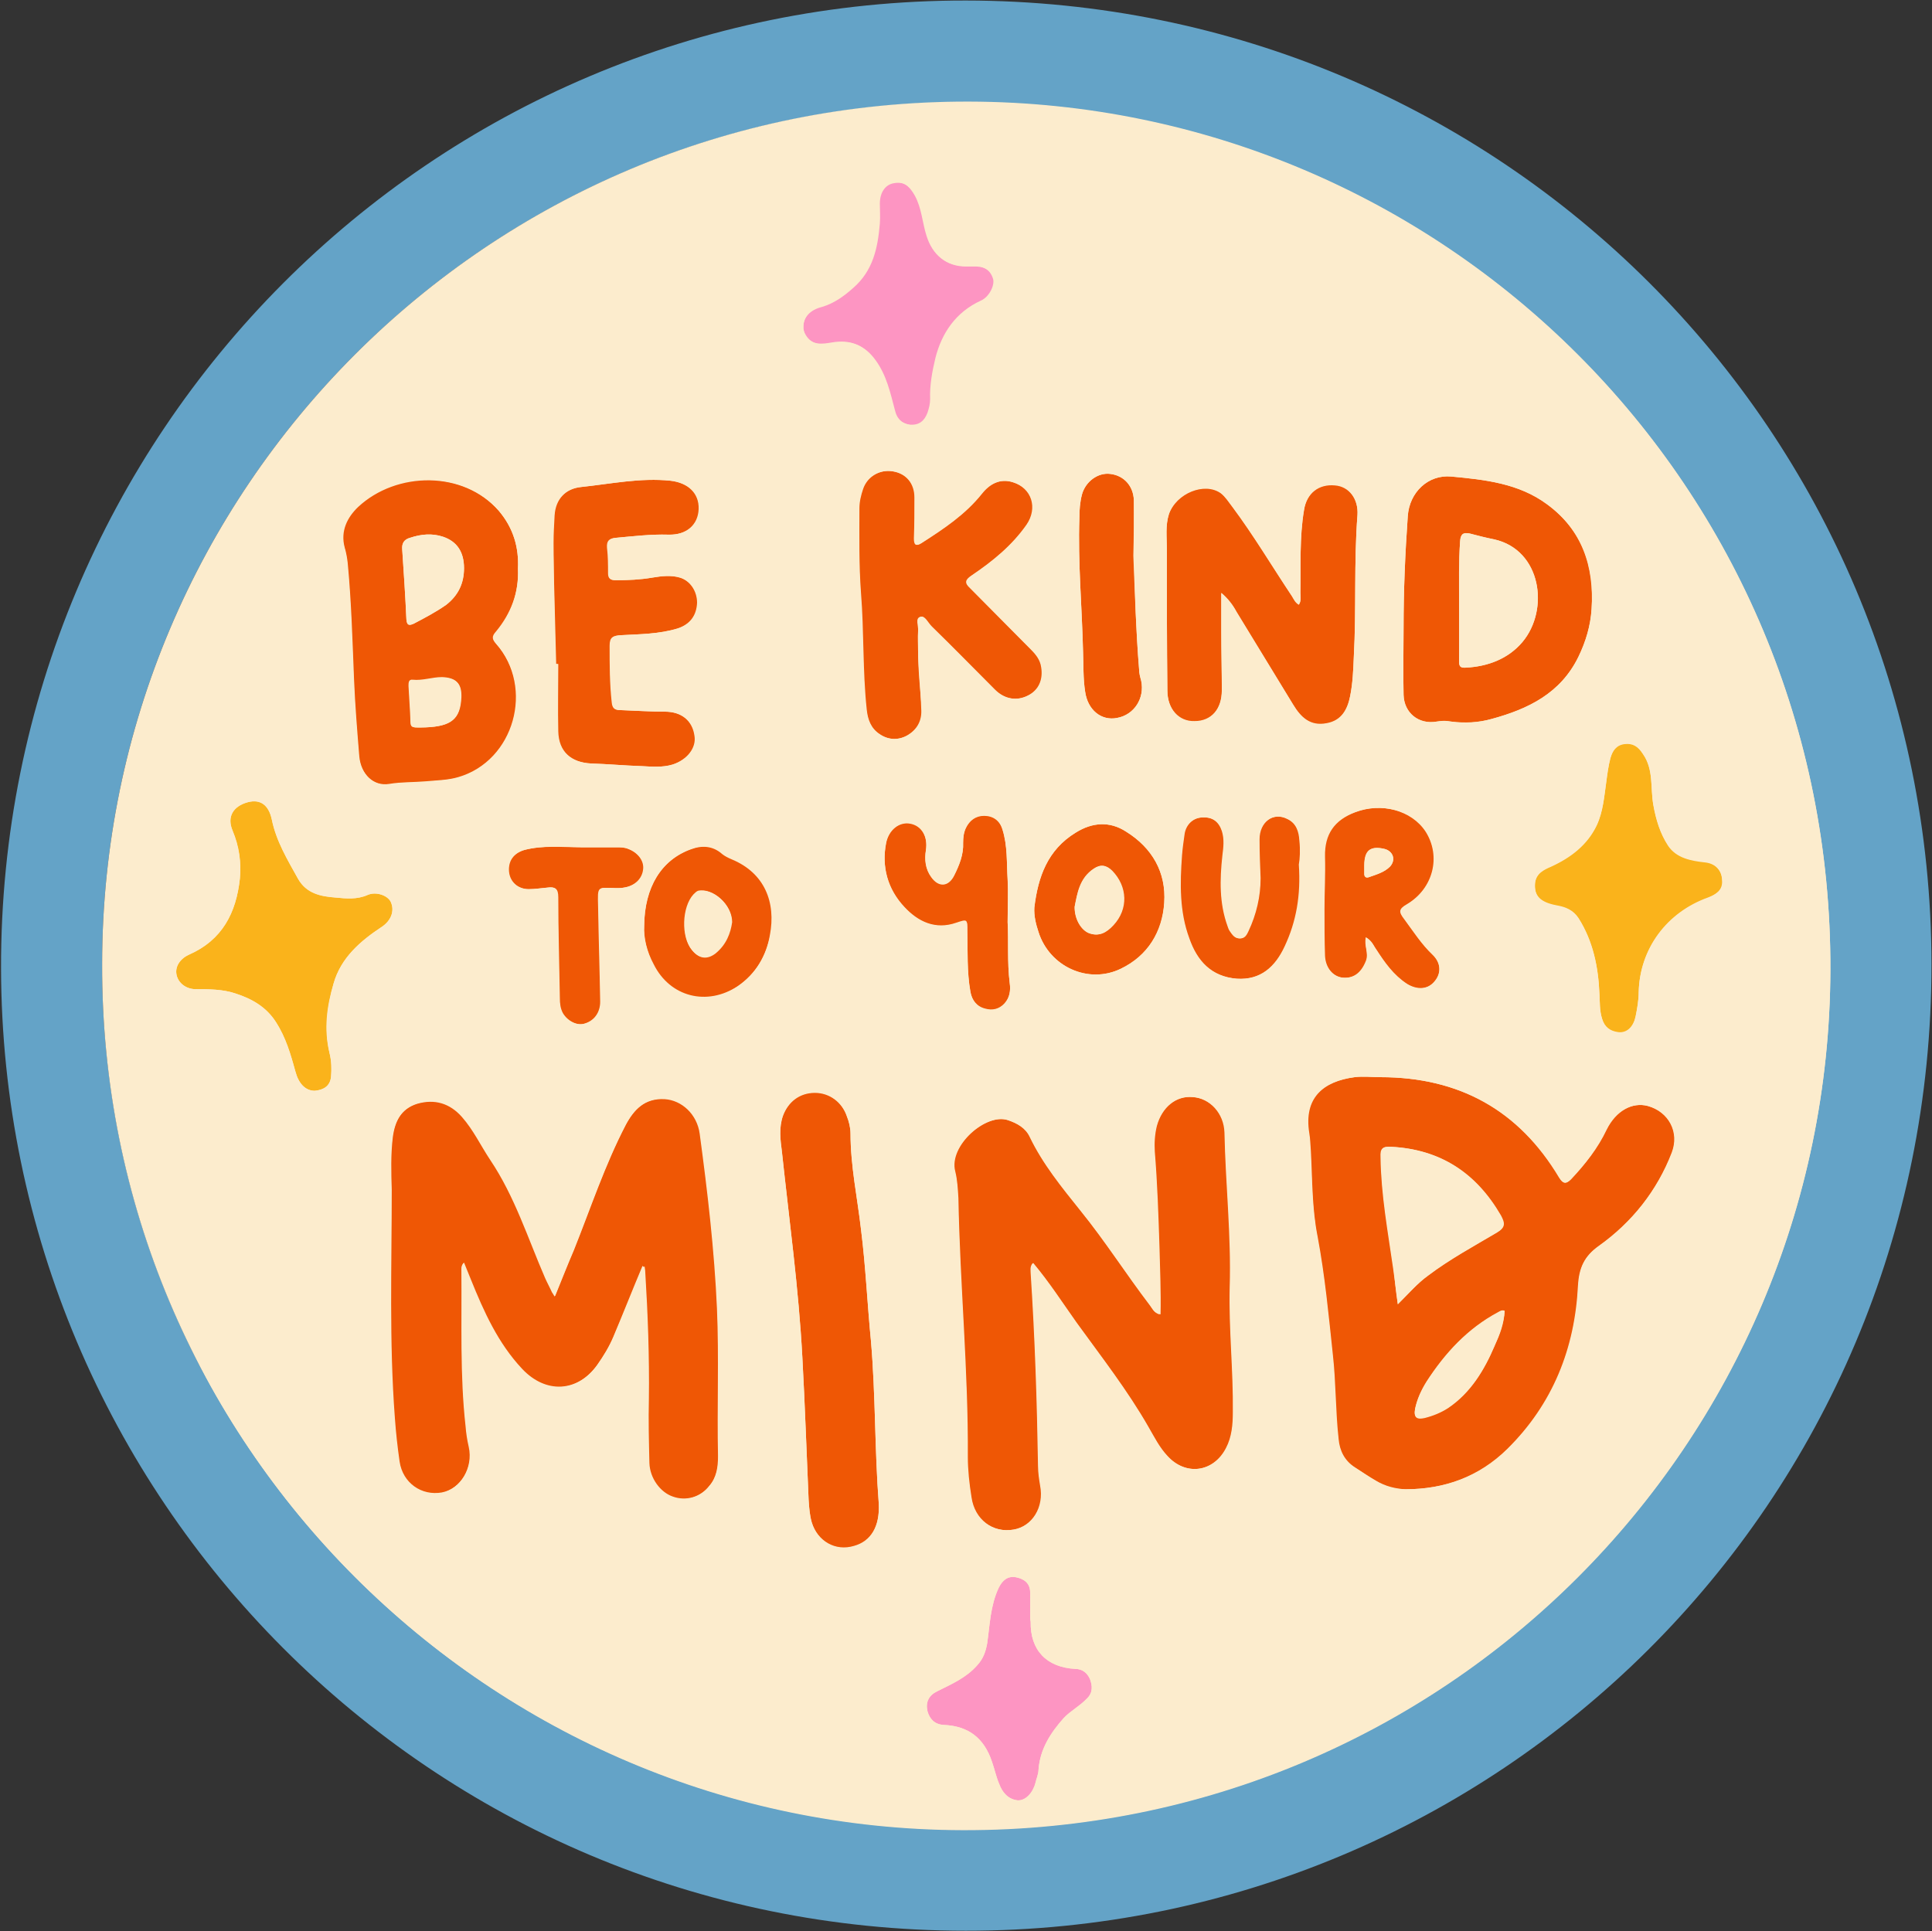 <?xml version="1.0" encoding="UTF-8"?><svg xmlns="http://www.w3.org/2000/svg" xmlns:xlink="http://www.w3.org/1999/xlink" height="368.8" preserveAspectRatio="xMidYMid meet" version="1.0" viewBox="-390.2 398.3 368.9 368.8" width="368.9" zoomAndPan="magnify"><rect x="-390.2" y="398.3" width="368.9" height="368.8" fill="#333333" stroke="none"/><g id="change1_1"><path d="M-35,584.9c0,92.3-74.9,167.2-167.2,167.2s-167.2-74.9-167.2-167.2s74.8-167.2,167.2-167.2 S-35,492.6-35,584.9z" fill="#FCECCD"/></g><g id="change2_1"><path d="M-390,583.2c-0.2-102.1,82.2-184.9,184.2-184.8c102.3,0.1,184.3,82.3,184.4,184 c0.1,103-82.9,184.7-184.4,184.6C-308.1,767-389.8,684.2-390,583.2z M-370.7,582.3c-0.2,91.8,74,165.3,164.4,165.5 C-114.1,748-41,673.9-40.7,583.6c0.3-92.5-74.1-165.6-164.5-165.8C-297.2,417.5-370.6,491.8-370.7,582.3z" fill="#64A3C7"/></g><g id="change3_1"><path d="M-330.1,606.6c-1.8,0-3.1-1.4-3.7-3.7c-0.9-3.3-1.8-6.5-3.7-9.4c-1.9-2.9-4.7-4.5-7.8-5.5 c-2.4-0.8-5-0.8-7.5-0.8c-1.9,0-3.4-1.2-3.7-2.8c-0.3-1.6,0.7-3.1,2.4-3.8c6.3-2.8,9-8,9.7-14.5c0.3-3.1-0.2-6.2-1.4-9.2 c-1.1-2.6,0.1-4.7,2.9-5.4c2.4-0.6,4,0.5,4.6,3.3c0.8,4.1,3,7.7,5,11.3c1.6,2.9,4.4,3.4,7.2,3.6c2,0.2,4.1,0.4,6.1-0.5 c1.6-0.7,3.8,0.1,4.4,1.3c0.8,1.7,0.1,3.6-1.7,4.8c-4.1,2.7-7.8,5.9-9.2,10.8c-1.2,4.3-1.8,8.7-0.8,13.2c0.4,1.6,0.4,3.1,0.3,4.7 C-327.2,605.7-328.4,606.4-330.1,606.6z M-64.6,562.9c-2.7-0.3-5.5-0.8-7.1-3.2c-1.5-2.3-2.3-4.9-2.8-7.7c-0.6-3.3,0.1-6.8-2-9.8 c-0.9-1.4-1.9-2.1-3.5-1.9c-1.6,0.2-2.3,1.3-2.7,2.7c-0.4,1.5-0.6,3.1-0.8,4.6c-0.4,2.8-0.6,5.6-1.8,8.2c-1.8,3.8-5,6.2-8.7,7.9 c-1.4,0.6-2.9,1.3-3.1,3.2c-0.2,2.5,1,3.7,4.2,4.3c1.7,0.3,3.1,0.9,4.1,2.4c2.8,4.4,3.8,9.4,4,14.5c0.1,1.6,0,3.1,0.5,4.7 c0.5,1.7,1.6,2.4,3.1,2.6c1.7,0.2,2.9-1.1,3.3-3c0.3-1.5,0.6-3.1,0.6-4.7c0.2-8.3,5.4-15.2,13.2-18c1.6-0.6,3-1.4,2.8-3.3 C-61.5,564.4-62.7,563.1-64.6,562.9z" fill="#FAB31B"/></g><g id="change4_1"><path d="M-236.8,460.7c0-1.8,1.2-3.2,3.4-3.9c2.3-0.7,4.1-2,5.9-3.6c3.8-3.3,4.8-7.7,5.1-12.3 c0.1-1.3,0-2.5,0-3.8c0-2.1,1-3.6,2.6-3.9c2-0.4,3.2,0.5,4.3,2.5c1.3,2.4,1.4,5.1,2.2,7.6c1.1,3.6,3.7,5.8,7.4,5.8 c0.4,0,0.9,0,1.3,0c1.9-0.1,3.4,0.5,4,2.4c0.4,1.2-0.7,3.5-2.3,4.2c-4.8,2.2-7.5,6.2-8.7,11c-0.6,2.5-1.1,5.2-1,7.8 c0,0.9-0.2,1.7-0.5,2.6c-0.6,1.6-1.6,2.4-3.3,2.3c-1.6-0.2-2.7-1.1-3.1-2.8c-0.8-3.3-1.5-6.7-3.7-9.6c-2.1-2.9-4.7-3.9-8.2-3.3 c-1.8,0.3-3.7,0.6-5-1.3C-236.6,461.9-236.8,461.3-236.8,460.7z M-193.5,706.6c0-1.4,0-2.8,0-4.2c0-1.8-1.2-2.6-2.7-2.9 c-1.6-0.3-2.6,0.6-3.3,2c-1.6,3.4-1.7,7.1-2.2,10.6c-0.3,1.7-0.8,3-1.9,4.2c-2.1,2.4-4.9,3.6-7.7,5c-1.6,0.8-2.2,2.1-1.8,3.8 c0.4,1.4,1.3,2.5,3.1,2.6c4.7,0.2,7.7,2.5,9.2,7c0.5,1.4,0.8,2.9,1.4,4.3c0.6,1.6,1.7,2.9,3.5,3.1c1.5,0.1,2.9-1.4,3.4-3.3 c0.2-0.9,0.6-1.7,0.6-2.6c0.3-3.9,2.3-7,4.8-9.8c1.3-1.4,3.1-2.3,4.5-3.8c1.1-1.1,1-2.4,0.5-3.7c-0.5-1.1-1.4-1.9-2.8-1.9 c-5.5-0.3-8.6-3.6-8.5-9C-193.5,707.5-193.5,707.1-193.5,706.6L-193.5,706.6z" fill="#FD95C2"/></g><g id="change5_1"><path d="M-126.6,604c15,0,26.4,6.3,34.1,19.2c0.7,1.1,1.2,1.3,2.2,0.3c2.7-2.8,5.1-5.9,6.8-9.5 c1.7-3.5,4.9-5.3,7.9-4.5c4,1.1,6.1,5,4.6,8.9c-2.8,7.3-7.6,13.3-13.9,17.8c-2.8,2-3.8,4.2-4,7.6c-0.6,12-4.8,22.6-13.5,31.2 c-5.4,5.3-12,7.7-19.5,7.7c-2,0-3.9-0.5-5.6-1.6c-1.4-0.8-2.8-1.8-4.1-2.6c-2-1.2-2.9-3.1-3.1-5.4c-0.6-5.3-0.5-10.7-1.1-16.1 c-0.8-7.5-1.5-15.1-2.9-22.5c-1-5.4-1-10.9-1.3-16.4c-0.1-1.1-0.1-2.3-0.3-3.4c-1.1-6.8,2.7-9.9,8.7-10.7 C-129.9,603.8-128.2,604-126.6,604z M-123.3,647.3c2.1-2,3.7-3.9,5.8-5.4c4.1-3.1,8.7-5.6,13.1-8.2c1.7-1,1.6-1.8,0.8-3.3 c-4.7-8.1-11.5-12.6-20.9-13.1c-1.6-0.1-2.1,0.3-2,2c0.1,7.2,1.4,14.2,2.4,21.2C-123.9,642.6-123.7,644.8-123.3,647.3z M-102.9,648.6c-0.6-0.2-0.9,0.1-1.3,0.3c-5.8,3.1-10.1,7.8-13.6,13.2c-1,1.6-1.8,3.3-2.2,5.2c-0.3,1.7,0.4,2,1.8,1.7 c1.6-0.4,3.1-1,4.5-1.9c4.3-2.9,6.9-7.2,8.9-11.9C-103.8,653.2-103,651-102.9,648.6z M-267.2,640.3c0,0.3,0.1,0.6,0.1,0.9 c0.5,8.1,0.8,16.2,0.7,24.3c-0.1,4.1,0,8.2,0.1,12.3c0.1,2.9,2.1,5.6,4.5,6.4c2.5,0.9,5.3,0.1,7-2.1c1.4-1.6,1.7-3.6,1.7-5.7 c-0.2-9.4,0.2-18.8-0.2-28.2c-0.5-11.2-1.8-22.3-3.3-33.4c-0.5-3.7-3.4-6.4-6.7-6.6c-3.8-0.2-5.9,2-7.5,5c-4,7.7-6.7,15.9-9.9,23.9 c-1.2,2.8-2.3,5.6-3.6,8.8c-0.3-0.5-0.4-0.7-0.5-0.8c-0.4-0.9-0.9-1.8-1.3-2.7c-3.3-7.6-5.8-15.6-10.5-22.6 c-1.8-2.7-3.2-5.7-5.4-8.2c-2.3-2.6-5.2-3.5-8.6-2.5c-3.1,1-4.3,3.4-4.7,6.5c-0.4,3.3-0.3,6.7-0.2,10c0,14.5-0.5,29.1,0.6,43.6 c0.2,2.8,0.5,5.5,0.9,8.3c0.6,4.1,4.2,6.6,8.1,5.9c3.6-0.7,6.1-4.8,5.2-8.8c-0.3-1.3-0.5-2.6-0.6-3.9c-1.1-9.8-0.7-19.7-0.8-29.6 c0-0.5-0.1-1,0.4-1.6c0.5,1.2,0.9,2.2,1.3,3.2c2.5,6.2,5.2,12.2,9.8,17.1c4.5,4.8,10.6,4.5,14.4-0.8c1.2-1.7,2.3-3.5,3.1-5.4 c1.9-4.5,3.7-9.1,5.6-13.6C-267.4,640.3-267.3,640.3-267.2,640.3z M-170.6,647.5c-4.5-5.9-8.5-12.2-13.2-18 c-3.6-4.5-7.2-8.9-9.7-14.1c-0.8-1.7-2.4-2.6-4.2-3.2c-4.2-1.4-11.4,4.9-10.1,9.8c0.4,1.6,0.5,3.4,0.6,5.1 c0.3,16.5,1.9,32.9,1.8,49.4c0,2.6,0.3,5.2,0.7,7.7c0.6,4.3,4.1,6.9,8.1,6.2c3.6-0.6,5.9-4.3,5.1-8.4c-0.2-1.2-0.4-2.5-0.4-3.8 c-0.2-12.3-0.6-24.5-1.4-36.7c0-0.6-0.2-1.3,0.4-2c3.1,3.7,5.6,7.6,8.3,11.4c4.7,6.5,9.7,12.9,13.7,19.9c1.1,1.9,2.1,3.9,3.6,5.5 c3.5,3.9,8.9,3.2,11.3-1.5c1.1-2.1,1.3-4.5,1.3-6.8c0.1-8-0.8-15.9-0.6-23.9c0.3-9.9-0.8-19.7-1-29.5c-0.1-3.7-2.8-6.6-6.1-6.8 c-3.2-0.3-5.9,1.9-6.9,5.5c-0.4,1.6-0.5,3.3-0.4,4.9c0.5,6.1,0.7,12.2,0.9,18.4c0.1,4.2,0.3,8.4,0.2,12.7 C-169.9,649-170.2,648.1-170.6,647.5z M-291.3,506.9c0.2,4.5-1.3,8.5-4.2,12c-0.8,0.9-0.8,1.4,0,2.3c7.4,8.4,3.5,22.4-7.2,25.5 c-2,0.6-4.1,0.6-6.2,0.8c-2.3,0.2-4.6,0.1-7,0.5c-3,0.5-5.5-1.9-5.8-5.4c-0.4-4.9-0.8-9.8-1-14.7c-0.3-7.4-0.5-14.8-1.2-22.1 c-0.1-1.1-0.3-2.1-0.6-3.1c-0.9-3.1,0.4-5.7,2.6-7.7c7.3-6.8,20.1-7,26.9,0.8C-292.2,499.1-291.1,502.8-291.3,506.9z M-301.6,506.8 c0-3.1-1.3-5.1-4-6c-2.1-0.7-4.2-0.5-6.3,0.2c-1.1,0.3-1.6,1-1.5,2.2c0.3,4.5,0.6,8.9,0.8,13.4c0.1,1.3,0.7,1.1,1.4,0.8 c2.1-1.1,4.2-2.2,6.2-3.6C-302.7,512-301.6,509.7-301.6,506.8z M-308.9,537.2c4.9-0.2,6.6-1.6,6.8-5.7c0.1-2.6-0.9-3.7-3.6-3.8 c-1.9,0-3.7,0.7-5.6,0.5c-0.8-0.1-0.8,0.6-0.8,1.2c0.1,1.7,0.2,3.4,0.3,5.1C-311.6,537.3-312.4,537.3-308.9,537.2z M-143.5,512.2 c-3.8-5.7-7.3-11.6-11.4-17.1c-0.7-0.9-1.3-1.9-2.2-2.6c-3.1-2.2-8.5,0-9.9,4c-0.7,2.2-0.4,4.4-0.4,6.6c0,9,0,18.1,0.1,27.1 c0,3.6,2.2,6,5.2,5.9c3.2,0,5.2-2.3,5.2-5.9c0-3.7-0.1-7.4-0.1-11.2c0-2.5,0-5,0-7.4c1.3,1.1,2.2,2.3,2.9,3.6 c3.6,5.9,7.2,11.8,10.8,17.7c1.5,2.5,3.3,4.2,6.4,3.6c2.9-0.5,4-2.7,4.5-5.2s0.6-5,0.7-7.5c0.5-9,0-18.1,0.7-27.1 c0.2-3.1-1.6-5.5-4.3-5.7c-3.1-0.3-5.4,1.5-5.9,4.7c-0.9,5.3-0.6,10.6-0.7,15.9c0,0.7,0.2,1.5-0.3,2.2 C-142.9,513.4-143.2,512.7-143.5,512.2z M-223.9,654.3c-0.7-7.1-1-14.2-1.9-21.3c-0.7-6.1-2-12.1-2-18.3c0-1.1-0.3-2.3-0.7-3.3 c-0.9-2.7-3.3-4.5-6.1-4.5c-2.9,0-5.1,1.7-6.1,4.4c-0.8,2.3-0.5,4.6-0.2,6.9c1.4,13.1,3.2,26.1,3.9,39.2c0.5,9.1,0.8,18.2,1.2,27.3 c0.1,1.5,0.2,2.9,0.6,4.3c1.1,3.6,4.5,5.6,8.1,4.5c3.2-0.9,4.9-3.7,4.7-8.1C-223.2,675.2-223,664.7-223.9,654.3z M-122.2,518.1 c0-7.1,0.3-14.1,0.8-21.2c0.3-4.6,3.9-8,8.3-7.6c6.4,0.6,12.9,1.3,18.3,5.3c6.8,5,9.1,11.9,8.5,20c-0.2,3.2-1.1,6.2-2.5,9.1 c-3.4,7-9.6,10-16.6,11.9c-2.5,0.7-5.1,0.8-7.7,0.5c-0.9-0.1-1.9-0.1-2.8,0c-3.4,0.6-6.2-1.6-6.3-5.1 C-122.3,526.7-122.2,522.4-122.2,518.1z M-111.6,513c0,4.2,0,7.7,0,11.2c0,0.9-0.1,1.7,1.2,1.6c4.3-0.2,8.2-1.7,10.9-4.9 c5.2-6.2,3.6-17.6-5.4-19.6c-1.5-0.3-3.1-0.7-4.6-1.1c-1.3-0.3-1.8,0.1-1.9,1.4C-111.7,505.7-111.5,509.7-111.6,513z M-214.8,518.8 c0.1-1-0.6-2.4,0.4-2.7c0.8-0.3,1.4,1.1,2.1,1.8c4.1,4,8.1,8.1,12.1,12.1c1.9,1.9,4.3,2.2,6.4,1.1c2-1,2.9-3,2.5-5.4 c-0.2-1.4-1-2.4-2-3.4c-3.9-3.9-7.7-7.8-11.6-11.7c-1.1-1-0.9-1.6,0.3-2.4c4-2.7,7.7-5.7,10.5-9.7c2.2-3.2,1-7-2.6-8.1 c-2.5-0.8-4.5,0.3-6,2.2c-3.2,4-7.3,6.7-11.5,9.4c-1.1,0.7-1.4,0.3-1.4-0.9c0.1-2.6,0.1-5.2,0.1-7.8c0-2.7-1.6-4.6-4.2-5 c-2.5-0.4-4.9,1-5.7,3.4c-0.4,1.2-0.7,2.4-0.7,3.7c0,5.4-0.1,10.7,0.3,16.1c0.6,7.4,0.3,14.9,1.1,22.3c0.2,1.9,0.8,3.6,2.5,4.7 c1.6,1.1,3.5,1.2,5.2,0.3c2-1.1,3-2.9,2.8-5.2c-0.3-3.7-0.7-7.4-0.7-11.2C-214.9,521.4-214.9,520.1-214.8,518.8z M-283.7,525.1 c0,4.3-0.1,8.6,0,12.9c0.1,3.9,2.5,5.9,6.3,6.1c3.2,0.1,6.4,0.4,9.6,0.5c2,0.1,4,0.3,6-0.3c2.8-0.9,4.6-3.2,4.2-5.5 c-0.4-2.9-2.5-4.6-5.7-4.6c-2.8,0-5.7-0.2-8.5-0.3c-1.1,0-1.5-0.4-1.6-1.5c-0.4-3.6-0.4-7.2-0.4-10.8c0-1.6,0.6-1.9,2.1-2 c3.6-0.2,7.3-0.2,10.9-1.3c2.4-0.8,3.6-2.5,3.7-4.9c0-2.2-1.3-4.2-3.3-4.8c-1.7-0.5-3.5-0.3-5.3,0c-2.3,0.4-4.6,0.5-7,0.5 c-0.9,0-1.4-0.3-1.4-1.3c0-1.6,0-3.3-0.2-4.9c-0.1-1.3,0.4-1.8,1.7-1.9c3.3-0.3,6.6-0.7,10-0.6c3.5,0.1,5.7-1.9,5.8-4.9 s-2-5-5.4-5.4c-5.8-0.6-11.4,0.6-17.1,1.2c-3,0.3-4.9,2.3-5.1,5.4c-0.1,1.8-0.2,3.5-0.2,5.3c0.2,7.7,0.4,15.4,0.6,23.1 C-284,525.1-283.8,525.1-283.7,525.1z M-129.4,577.3c-0.4,1.6,0.6,3,0,4.5c-0.9,2.3-2.4,3.4-4.5,3.2c-1.8-0.2-3.3-1.9-3.4-4.2 c-0.1-3-0.1-5.9-0.1-8.9c0-3.3,0.1-6.7,0.1-10c-0.1-4.3,1.7-7,5.8-8.5c5-1.9,10.8-0.4,13.5,3.7c3,4.7,1.5,10.9-3.6,13.9 c-1.6,0.9-1.5,1.5-0.5,2.8c1.7,2.3,3.3,4.8,5.4,6.8c1.7,1.6,1.7,3.6,0.4,5.1c-1.3,1.6-3.3,1.8-5.3,0.5c-2.6-1.6-4.2-4.1-5.9-6.6 C-127.9,578.8-128.3,577.9-129.4,577.3z M-129.7,563.5c0,0.6,0,1.1,0,1.7c0,0.6,0.4,0.8,0.9,0.6c1.4-0.5,2.9-0.9,4-2 c1.2-1.3,0.6-3-1.1-3.4C-128.6,559.8-129.7,560.7-129.7,563.5z M-197.8,566.3c-0.2-3.2,0-6.5-1-9.6c-0.5-1.7-1.8-2.6-3.5-2.6 c-1.6,0-2.8,0.9-3.5,2.4c-0.4,0.9-0.5,1.8-0.5,2.8c0.1,2.2-0.7,4.2-1.7,6.2c-1.1,2.2-3,2.3-4.4,0.3c-1.1-1.5-1.3-3.3-1-5.1 c0.4-2.6-0.8-4.7-3-5.1c-2.1-0.4-4.1,1.2-4.6,3.7c-0.9,4.6,0.3,8.9,3.5,12.3c2.6,2.8,5.9,4.4,9.9,3c2.1-0.7,2.1-0.7,2.1,1.5 c0.1,3.9-0.1,7.8,0.6,11.7c0.3,1.6,1.2,2.8,2.8,3.2c1.4,0.4,2.7,0.1,3.7-1s1.2-2.5,1-3.9c-0.5-4.1-0.2-8.2-0.4-11.7 C-197.8,571.3-197.6,568.8-197.8,566.3z M-173.7,504.4c0-3.5,0.1-7.1,0-10.6c-0.1-2.7-1.9-4.7-4.5-5c-2.3-0.3-4.7,1.4-5.4,3.9 c-0.4,1.5-0.5,3-0.5,4.5c-0.3,8.5,0.5,17,0.7,25.6c0.1,2.5,0,5.1,0.4,7.6c0.5,3.5,3.1,5.6,6.1,5c3.3-0.6,5.3-3.8,4.6-7.1 c-0.2-0.7-0.4-1.5-0.4-2.2C-173.3,518.7-173.5,511.6-173.7,504.4C-173.8,504.4-173.8,504.4-173.7,504.4z M-142.1,558.8 c-0.1-1.7-0.6-3.3-2.3-4.1c-2.7-1.4-5.4,0.5-5.4,3.9c0,2.5,0.1,4.9,0.2,7.4c0,3.5-0.8,6.9-2.3,10.1c-0.3,0.6-0.6,1.4-1.6,1.4 s-1.4-0.7-1.9-1.4c-0.2-0.3-0.3-0.6-0.4-0.9c-1.6-4.4-1.5-8.9-1-13.5c0.2-1.6,0.4-3.1-0.1-4.7c-0.6-1.8-1.8-2.7-3.7-2.6 c-1.8,0-3.2,1.3-3.5,3.1c-0.2,1.4-0.4,2.8-0.5,4.1c-0.4,5.4-0.5,10.8,1.4,15.9c1.5,4.3,4.2,7.3,9.1,7.7c4.6,0.3,7.4-2.3,9.2-6.2 c2.2-4.7,3.1-9.7,2.7-15.6C-142,562.3-141.9,560.6-142.1,558.8z M-192.7,571.6c0.7-5.8,2.5-11,7.9-14.3c3.2-2,6.5-2.2,9.6-0.2 c5,3.1,7.7,7.8,7.3,13.6c-0.4,5.5-3.1,10.1-8.3,12.6c-6.2,3-13.6-0.4-15.7-7C-192.4,574.8-192.8,573.2-192.7,571.6z M-185,571.5 c0,2.3,1.2,4.4,2.8,5c1.9,0.7,3.3-0.1,4.6-1.5c2.9-3.1,2.7-7.4-0.2-10.4c-1.1-1.1-2.2-1.3-3.5-0.4C-184.1,566.1-184.5,569-185,571.5 z M-267.2,575.1c0-7.4,3.3-12.6,9-14.7c2.2-0.8,4.2-0.7,6,0.9c0.5,0.5,1.1,0.7,1.8,1c6.3,2.7,8.6,8.3,7.3,14.5 c-0.8,4-2.7,7.4-6.2,9.8c-5.9,3.9-13,2.1-16.1-4.2C-266.7,580-267.3,577.4-267.2,575.1z M-250.4,574.4c0-3.3-3.7-6.6-6.4-5.9 c-0.3,0.1-0.6,0.4-0.9,0.7c-2.2,2.4-2.4,8.1-0.3,10.6c1.3,1.6,2.8,1.8,4.4,0.6C-251.5,578.7-250.7,576.5-250.4,574.4z M-290,560.6 c-2.1,0.6-3.2,2.1-3,4.2c0.2,1.9,1.7,3.3,3.8,3.3c1.2,0,2.4-0.2,3.6-0.3c1.4-0.2,2,0.2,2,1.8c0,6.4,0.2,12.9,0.3,19.3 c0,1,0.1,2,0.6,2.9c0.9,1.5,2.7,2.4,4.1,2c1.9-0.5,3.1-2.1,3.1-4.2c-0.1-6.1-0.3-12.1-0.4-18.2c-0.1-4-0.2-3.6,3.4-3.5 c0.5,0,1,0,1.5-0.1c2-0.3,3.5-1.6,3.7-3.5c0.2-1.6-1-3.2-2.9-3.9c-0.7-0.3-1.5-0.3-2.2-0.3c-2.3,0-4.6,0-6.8,0 C-282.9,560-286.5,559.7-290,560.6z" fill="#EF5705"/></g><g id="change1_2"><path d="M-370.7,582.3c0.1-90.5,73.5-164.8,165.5-164.6c90.4,0.2,164.8,73.3,164.5,165.8 c-0.3,90.3-73.4,164.4-165.6,164.2C-296.7,747.5-371,674.1-370.7,582.3z M-126.6,604c-1.6,0-3.3-0.2-4.9,0c-6,0.8-9.8,3.9-8.7,10.7 c0.2,1.1,0.2,2.3,0.3,3.4c0.3,5.5,0.2,11,1.3,16.4c1.4,7.5,2.1,15,2.9,22.5c0.6,5.3,0.5,10.7,1.1,16.1c0.2,2.2,1.1,4.1,3.1,5.4 c1.4,0.9,2.7,1.8,4.1,2.6c1.7,1,3.6,1.5,5.6,1.6c7.5,0,14.2-2.4,19.5-7.7c8.7-8.5,12.9-19.2,13.5-31.2c0.2-3.4,1.1-5.6,4-7.6 c6.3-4.5,11-10.5,13.9-17.8c1.5-3.9-0.6-7.8-4.6-8.9c-3-0.8-6.1,0.9-7.9,4.5c-1.7,3.6-4.1,6.6-6.8,9.5c-1,1-1.5,0.8-2.2-0.3 C-100.1,610.3-111.6,604-126.6,604z M-267.5,640.2c0.1,0,0.3,0,0.4,0c0,0.3,0.1,0.6,0.1,0.9c0.5,8.1,0.8,16.2,0.7,24.3 c-0.1,4.1,0,8.2,0.1,12.3c0.1,2.9,2.1,5.6,4.5,6.4c2.5,0.9,5.3,0.1,7-2.1c1.4-1.6,1.7-3.6,1.7-5.7c-0.2-9.4,0.2-18.8-0.2-28.2 c-0.5-11.2-1.8-22.3-3.3-33.4c-0.5-3.7-3.4-6.4-6.7-6.6c-3.8-0.2-5.9,2-7.5,5c-4,7.7-6.7,15.9-9.9,23.9c-1.2,2.8-2.3,5.6-3.6,8.8 c-0.3-0.5-0.4-0.7-0.5-0.8c-0.4-0.9-0.9-1.8-1.3-2.7c-3.3-7.6-5.8-15.6-10.5-22.6c-1.8-2.7-3.2-5.7-5.4-8.2 c-2.3-2.6-5.2-3.5-8.6-2.5c-3.1,1-4.3,3.4-4.7,6.5c-0.4,3.3-0.3,6.7-0.2,10c0,14.5-0.5,29.1,0.6,43.6c0.2,2.8,0.5,5.5,0.9,8.3 c0.6,4.1,4.2,6.6,8.1,5.9c3.6-0.7,6.1-4.8,5.2-8.8c-0.3-1.3-0.5-2.6-0.6-3.9c-1.1-9.8-0.7-19.7-0.8-29.6c0-0.5-0.1-1,0.4-1.6 c0.5,1.2,0.9,2.2,1.3,3.2c2.5,6.2,5.2,12.2,9.8,17.1c4.5,4.8,10.6,4.5,14.4-0.8c1.2-1.7,2.3-3.5,3.1-5.4 C-271.2,649.3-269.4,644.8-267.5,640.2z M-168.8,649.3c-1.1-0.3-1.4-1.2-1.9-1.8c-4.5-5.9-8.5-12.2-13.2-18 c-3.6-4.5-7.2-8.9-9.7-14.1c-0.8-1.7-2.4-2.6-4.2-3.2c-4.2-1.4-11.4,4.9-10.1,9.8c0.4,1.6,0.5,3.4,0.6,5.1 c0.3,16.5,1.9,32.9,1.8,49.4c0,2.6,0.3,5.2,0.7,7.7c0.6,4.3,4.1,6.9,8.1,6.2c3.6-0.6,5.9-4.3,5.1-8.4c-0.2-1.2-0.4-2.5-0.4-3.8 c-0.2-12.3-0.6-24.5-1.4-36.7c0-0.6-0.2-1.3,0.4-2c3.1,3.7,5.6,7.6,8.3,11.4c4.7,6.5,9.7,12.9,13.7,19.9c1.1,1.9,2.1,3.9,3.6,5.5 c3.5,3.9,8.9,3.2,11.3-1.5c1.1-2.1,1.3-4.5,1.3-6.8c0.1-8-0.8-15.9-0.6-23.9c0.3-9.9-0.8-19.7-1-29.5c-0.1-3.7-2.8-6.6-6.1-6.8 c-3.2-0.3-5.9,1.9-6.9,5.5c-0.4,1.6-0.5,3.3-0.4,4.9c0.5,6.1,0.7,12.2,0.9,18.4C-168.8,640.8-168.7,645-168.8,649.3z M-291.3,506.9 c0.2-4.1-0.9-7.8-3.6-11c-6.8-7.8-19.6-7.6-26.9-0.8c-2.1,2-3.4,4.6-2.6,7.7c0.3,1,0.5,2.1,0.6,3.1c0.7,7.4,0.9,14.7,1.2,22.1 c0.2,4.9,0.6,9.8,1,14.7c0.3,3.5,2.8,5.9,5.8,5.4c2.3-0.4,4.7-0.2,7-0.5c2.1-0.2,4.2-0.3,6.2-0.8c10.7-3.2,14.6-17.2,7.2-25.5 c-0.8-0.9-0.8-1.4,0-2.3C-292.6,515.5-291.1,511.5-291.3,506.9z M-142.2,513.7c-0.7-0.4-0.9-1-1.3-1.6c-3.8-5.7-7.3-11.6-11.4-17.1 c-0.7-0.9-1.3-1.9-2.2-2.6c-3.1-2.2-8.5,0-9.9,4c-0.7,2.2-0.4,4.4-0.4,6.6c0,9,0,18.1,0.1,27.1c0,3.6,2.2,6,5.2,5.9 c3.2,0,5.2-2.3,5.2-5.9c0-3.7-0.1-7.4-0.1-11.2c0-2.5,0-5,0-7.4c1.3,1.1,2.2,2.3,2.9,3.6c3.6,5.9,7.2,11.8,10.8,17.7 c1.5,2.5,3.3,4.2,6.4,3.6c2.9-0.5,4-2.7,4.5-5.2s0.6-5,0.7-7.5c0.5-9,0-18.1,0.7-27.1c0.2-3.1-1.6-5.5-4.3-5.7 c-3.1-0.3-5.4,1.5-5.9,4.7c-0.9,5.3-0.6,10.6-0.7,15.9C-141.9,512.2-141.7,513-142.2,513.7z M-222.4,685.6 c-0.8-10.4-0.6-20.8-1.5-31.2c-0.7-7.1-1-14.2-1.9-21.3c-0.7-6.1-2-12.1-2-18.3c0-1.1-0.3-2.3-0.7-3.3c-0.9-2.7-3.3-4.5-6.1-4.5 c-2.9,0-5.1,1.7-6.1,4.4c-0.8,2.3-0.5,4.6-0.2,6.9c1.4,13.1,3.2,26.1,3.9,39.2c0.5,9.1,0.8,18.2,1.2,27.3c0.1,1.5,0.2,2.9,0.6,4.3 c1.1,3.6,4.5,5.6,8.1,4.5C-223.9,692.7-222.2,689.9-222.4,685.6z M-122.2,518.1c0,4.3-0.1,8.6,0,12.9c0.1,3.4,2.9,5.7,6.3,5.1 c1-0.2,1.9-0.2,2.8,0c2.6,0.4,5.2,0.2,7.7-0.5c7-1.9,13.2-4.9,16.6-11.9c1.4-2.9,2.3-5.9,2.5-9.1c0.5-8.1-1.8-15.1-8.5-20 c-5.4-4-11.8-4.7-18.3-5.3c-4.4-0.4-8,3-8.3,7.6C-121.9,504-122.2,511.1-122.2,518.1z M-214.9,522.6c0-1.3-0.1-2.5,0-3.8 c0.1-1-0.6-2.4,0.4-2.7c0.8-0.3,1.4,1.1,2.1,1.8c4.1,4,8.1,8.1,12.1,12.1c1.9,1.9,4.3,2.2,6.4,1.1c2-1,2.9-3,2.5-5.4 c-0.2-1.4-1-2.4-2-3.4c-3.9-3.9-7.7-7.8-11.6-11.7c-1.1-1-0.9-1.6,0.3-2.4c4-2.7,7.7-5.7,10.5-9.7c2.2-3.2,1-7-2.6-8.1 c-2.5-0.8-4.5,0.3-6,2.2c-3.2,4-7.3,6.7-11.5,9.4c-1.1,0.7-1.4,0.3-1.4-0.9c0.1-2.6,0.1-5.2,0.1-7.8c0-2.7-1.6-4.6-4.2-5 c-2.5-0.4-4.9,1-5.7,3.4c-0.4,1.2-0.7,2.4-0.7,3.7c0,5.4-0.1,10.7,0.3,16.1c0.6,7.4,0.3,14.9,1.1,22.3c0.2,1.9,0.8,3.6,2.5,4.7 c1.6,1.1,3.5,1.2,5.2,0.3c2-1.1,3-2.9,2.8-5.2C-214.4,530.1-214.8,526.4-214.9,522.6z M-284.1,525.1c0.2,0,0.3,0,0.5,0 c0,4.3-0.1,8.6,0,12.9c0.1,3.9,2.5,5.9,6.3,6.1c3.2,0.1,6.4,0.4,9.6,0.5c2,0.1,4,0.3,6-0.3c2.8-0.9,4.6-3.2,4.2-5.5 c-0.4-2.9-2.5-4.6-5.7-4.6c-2.8,0-5.7-0.2-8.5-0.3c-1.1,0-1.5-0.4-1.6-1.5c-0.4-3.6-0.4-7.2-0.4-10.8c0-1.6,0.6-1.9,2.1-2 c3.6-0.2,7.3-0.2,10.9-1.3c2.4-0.8,3.6-2.5,3.7-4.9c0-2.2-1.3-4.2-3.3-4.8c-1.7-0.5-3.5-0.3-5.3,0c-2.3,0.4-4.6,0.5-7,0.5 c-0.9,0-1.4-0.3-1.4-1.3c0-1.6,0-3.3-0.2-4.9c-0.1-1.3,0.4-1.8,1.7-1.9c3.3-0.3,6.6-0.7,10-0.6c3.5,0.1,5.7-1.9,5.8-4.9 s-2-5-5.4-5.4c-5.8-0.6-11.4,0.6-17.1,1.2c-3,0.3-4.9,2.3-5.1,5.4c-0.1,1.8-0.2,3.5-0.2,5.3C-284.5,509.7-284.3,517.4-284.1,525.1z M-330.1,606.6c1.7-0.1,2.9-0.9,3.1-2.6c0.2-1.6,0.1-3.1-0.3-4.7c-1.1-4.5-0.5-8.9,0.8-13.2c1.4-4.9,5.1-8.1,9.2-10.8 c1.8-1.2,2.5-3.1,1.7-4.8c-0.6-1.2-2.7-2-4.4-1.3c-2,0.9-4.1,0.7-6.1,0.5c-2.8-0.2-5.6-0.8-7.2-3.6c-2-3.6-4.1-7.1-5-11.3 c-0.6-2.8-2.2-4-4.6-3.3c-2.8,0.8-4,2.8-2.9,5.4c1.3,3,1.7,6.1,1.4,9.2c-0.7,6.5-3.3,11.7-9.7,14.5c-1.7,0.8-2.7,2.3-2.4,3.8 c0.3,1.6,1.8,2.8,3.7,2.8c2.5,0,5.1,0,7.5,0.8c3.2,1,6,2.6,7.8,5.5s2.8,6.1,3.7,9.4C-333.2,605.2-331.9,606.6-330.1,606.6z M-61.4,566.4c0-1.9-1.3-3.2-3.2-3.4c-2.7-0.3-5.5-0.8-7.1-3.2c-1.5-2.3-2.3-4.9-2.8-7.7c-0.6-3.3,0.1-6.8-2-9.8 c-0.9-1.4-1.9-2.1-3.5-1.9c-1.6,0.2-2.3,1.3-2.7,2.7c-0.4,1.5-0.6,3.1-0.8,4.6c-0.4,2.8-0.6,5.6-1.8,8.2c-1.8,3.8-5,6.2-8.7,7.9 c-1.4,0.6-2.9,1.3-3.1,3.2c-0.2,2.5,1,3.7,4.2,4.3c1.7,0.3,3.1,0.9,4.1,2.4c2.8,4.4,3.8,9.4,4,14.5c0.1,1.6,0,3.1,0.5,4.7 c0.5,1.7,1.6,2.4,3.1,2.6c1.7,0.2,2.9-1.1,3.3-3c0.3-1.5,0.6-3.1,0.6-4.7c0.2-8.3,5.4-15.2,13.2-18 C-62.6,569.1-61.2,568.3-61.4,566.4z M-236.8,460.7c-0.1,0.6,0.2,1.2,0.6,1.8c1.3,1.9,3.2,1.6,5,1.3c3.5-0.6,6.1,0.4,8.2,3.3 c2.1,2.9,2.8,6.2,3.7,9.6c0.4,1.7,1.5,2.6,3.1,2.8c1.6,0.2,2.7-0.7,3.3-2.3c0.3-0.9,0.5-1.7,0.5-2.6c-0.1-2.7,0.4-5.3,1-7.8 c1.2-4.8,3.9-8.8,8.7-11c1.6-0.7,2.7-3,2.3-4.2c-0.6-1.9-2.1-2.5-4-2.4c-0.4,0-0.9,0-1.3,0c-3.8,0-6.4-2.2-7.4-5.8 c-0.7-2.5-0.9-5.2-2.2-7.6c-1.1-2-2.3-2.9-4.3-2.5c-1.6,0.3-2.6,1.8-2.6,3.9c0,1.3,0.1,2.5,0,3.8c-0.4,4.7-1.3,9-5.1,12.3 c-1.8,1.6-3.6,2.9-5.9,3.6C-235.6,457.5-236.8,458.9-236.8,460.7z M-193.5,706.6L-193.5,706.6c0-1.4,0.1-2.8,0-4.2 c0-1.8-1.2-2.6-2.7-2.9c-1.6-0.3-2.6,0.6-3.3,2c-1.6,3.4-1.7,7.1-2.2,10.6c-0.3,1.7-0.8,3-1.9,4.2c-2.1,2.4-4.9,3.6-7.7,5 c-1.6,0.8-2.2,2.1-1.8,3.8c0.4,1.4,1.3,2.5,3.1,2.6c4.7,0.2,7.7,2.5,9.2,7c0.5,1.4,0.8,2.9,1.4,4.3c0.6,1.6,1.7,2.9,3.5,3.1 c1.5,0.1,2.9-1.4,3.4-3.3c0.2-0.9,0.6-1.7,0.6-2.6c0.3-3.9,2.3-7,4.8-9.8c1.3-1.4,3.1-2.3,4.5-3.8c1.1-1.1,1-2.4,0.5-3.7 c-0.5-1.1-1.4-1.9-2.8-1.9c-5.5-0.3-8.6-3.6-8.5-9C-193.5,707.5-193.5,707.1-193.5,706.6z M-129.4,577.3c1,0.6,1.4,1.5,2,2.3 c1.6,2.5,3.3,4.9,5.9,6.6c2,1.2,4,1,5.3-0.5c1.2-1.5,1.2-3.5-0.4-5.1c-2.1-2-3.7-4.5-5.4-6.8c-1-1.3-1.1-1.8,0.5-2.8 c5.1-3,6.6-9.2,3.6-13.9c-2.6-4.1-8.5-5.6-13.5-3.7c-4,1.5-5.9,4.2-5.8,8.5c0.1,3.3-0.1,6.7-0.1,10c0,3,0,5.9,0.1,8.9 c0.1,2.3,1.5,4,3.4,4.2c2.2,0.2,3.6-0.9,4.5-3.2C-128.8,580.3-129.7,578.9-129.4,577.3z M-197.8,574.4c0-3.1,0.1-5.6,0-8.2 c-0.2-3.2,0-6.5-1-9.6c-0.5-1.7-1.8-2.6-3.5-2.6c-1.6,0-2.8,0.9-3.5,2.4c-0.4,0.9-0.5,1.8-0.5,2.8c0.1,2.2-0.7,4.2-1.7,6.2 c-1.1,2.2-3,2.3-4.4,0.3c-1.1-1.5-1.3-3.3-1-5.1c0.4-2.6-0.8-4.7-3-5.1c-2.1-0.4-4.1,1.2-4.6,3.7c-0.9,4.6,0.3,8.9,3.5,12.3 c2.6,2.8,5.9,4.4,9.9,3c2.1-0.7,2.1-0.7,2.1,1.5c0.1,3.9-0.1,7.8,0.6,11.7c0.3,1.6,1.2,2.8,2.8,3.2c1.4,0.4,2.7,0.1,3.7-1 s1.2-2.5,1-3.9C-197.9,582.1-197.6,578-197.8,574.4z M-173.8,504.4L-173.8,504.4c0.1-3.5,0.1-7.1,0.1-10.6c-0.1-2.7-1.9-4.7-4.5-5 c-2.3-0.3-4.7,1.4-5.4,3.9c-0.4,1.5-0.5,3-0.5,4.5c-0.3,8.5,0.5,17,0.7,25.6c0.1,2.5,0,5.1,0.4,7.6c0.5,3.5,3.1,5.6,6.1,5 c3.3-0.6,5.3-3.8,4.6-7.1c-0.2-0.7-0.4-1.5-0.4-2.2C-173.3,518.7-173.5,511.6-173.8,504.4z M-142,563.4c0-1.1,0.1-2.9,0-4.6 c-0.1-1.7-0.6-3.3-2.3-4.1c-2.7-1.4-5.4,0.5-5.4,3.9c0,2.5,0.1,4.9,0.2,7.4c0,3.5-0.8,6.9-2.3,10.1c-0.3,0.6-0.6,1.4-1.6,1.4 s-1.4-0.7-1.9-1.4c-0.2-0.3-0.3-0.6-0.4-0.9c-1.6-4.4-1.5-8.9-1-13.5c0.2-1.6,0.4-3.1-0.1-4.7c-0.6-1.8-1.8-2.7-3.7-2.6 c-1.8,0-3.2,1.3-3.5,3.1c-0.2,1.4-0.4,2.8-0.5,4.1c-0.4,5.4-0.5,10.8,1.4,15.9c1.5,4.3,4.2,7.3,9.1,7.7c4.6,0.3,7.4-2.3,9.2-6.2 C-142.5,574.3-141.6,569.3-142,563.4z M-192.7,571.6c-0.1,1.6,0.3,3.2,0.8,4.7c2.1,6.6,9.5,10,15.7,7c5.2-2.5,8-7.1,8.3-12.6 c0.4-5.8-2.3-10.5-7.3-13.6c-3.1-2-6.4-1.8-9.6,0.2C-190.2,560.6-192,565.8-192.7,571.6z M-267.2,575.1c-0.2,2.3,0.5,4.9,1.7,7.4 c3.2,6.4,10.2,8.2,16.1,4.2c3.5-2.4,5.5-5.8,6.2-9.8c1.2-6.3-1-11.9-7.3-14.5c-0.7-0.3-1.3-0.6-1.8-1c-1.8-1.6-3.9-1.7-6-0.9 C-263.9,562.5-267.1,567.7-267.2,575.1z M-279.3,560.1c-3.6,0-7.2-0.4-10.8,0.5c-2.1,0.6-3.2,2.1-3,4.2c0.2,1.9,1.7,3.3,3.8,3.3 c1.2,0,2.4-0.2,3.6-0.3c1.4-0.2,2,0.2,2,1.8c0,6.4,0.2,12.9,0.3,19.3c0,1,0.1,2,0.6,2.9c0.9,1.5,2.7,2.4,4.1,2 c1.9-0.5,3.1-2.1,3.1-4.2c-0.1-6.1-0.3-12.1-0.4-18.2c-0.1-4-0.2-3.6,3.4-3.5c0.5,0,1,0,1.5-0.1c2-0.3,3.5-1.6,3.7-3.5 c0.2-1.6-1-3.2-2.9-3.9c-0.7-0.3-1.5-0.3-2.2-0.3C-274.7,560.1-277,560.1-279.3,560.1z M-117.6,641.9c4.1-3.1,8.7-5.6,13.1-8.2 c1.7-1,1.6-1.8,0.8-3.3c-4.7-8.1-11.5-12.6-20.9-13.1c-1.6-0.1-2.1,0.3-2,2c0.1,7.2,1.4,14.2,2.4,21.2c0.3,2.2,0.6,4.3,0.9,6.9 C-121.2,645.3-119.6,643.4-117.6,641.9z M-104.2,649c-5.8,3.1-10.1,7.8-13.6,13.2c-1,1.6-1.8,3.3-2.2,5.2c-0.3,1.7,0.4,2,1.8,1.7 c1.6-0.4,3.1-1,4.5-1.9c4.3-2.9,6.9-7.2,8.9-11.9c0.9-2.1,1.7-4.3,1.9-6.6C-103.5,648.4-103.8,648.8-104.2,649z M-305.6,500.8 c-2.1-0.7-4.2-0.5-6.3,0.2c-1.1,0.3-1.6,1-1.5,2.2c0.3,4.5,0.6,8.9,0.8,13.4c0.1,1.3,0.7,1.1,1.4,0.8c2.1-1.1,4.2-2.2,6.2-3.6 c2.3-1.8,3.4-4.1,3.4-7C-301.6,503.7-303,501.7-305.6,500.8z M-302.2,531.4c0.1-2.6-0.9-3.7-3.6-3.8c-1.9,0-3.7,0.7-5.6,0.5 c-0.8-0.1-0.8,0.6-0.8,1.2c0.1,1.7,0.2,3.4,0.3,5.1c0.2,2.9-0.5,2.9,2.9,2.8C-304,537-302.3,535.6-302.2,531.4z M-111.6,524.2 c0,0.9-0.1,1.7,1.2,1.6c4.3-0.2,8.2-1.7,10.9-4.9c5.2-6.2,3.6-17.6-5.4-19.6c-1.5-0.3-3.1-0.7-4.6-1.1c-1.3-0.3-1.8,0.1-1.9,1.4 c-0.3,4-0.2,8.1-0.2,11.4C-111.6,517.2-111.5,520.7-111.6,524.2z M-129.7,565.2c0,0.6,0.4,0.8,0.9,0.6c1.4-0.5,2.9-0.9,4-2 c1.2-1.3,0.6-3-1.1-3.4c-2.6-0.6-3.7,0.3-3.8,3.1C-129.7,564.1-129.7,564.7-129.7,565.2z M-182.3,576.5c1.9,0.7,3.3-0.1,4.6-1.5 c2.9-3.1,2.7-7.4-0.2-10.4c-1.1-1.1-2.2-1.3-3.5-0.4c-2.7,1.8-3.1,4.7-3.6,7.2C-185.1,573.7-183.8,575.9-182.3,576.5z M-256.9,568.4 c-0.3,0.1-0.6,0.4-0.9,0.7c-2.2,2.4-2.4,8.1-0.3,10.6c1.3,1.6,2.8,1.8,4.4,0.6c2.1-1.6,2.9-3.9,3.2-6 C-250.4,571-254.2,567.8-256.9,568.4z" fill="#FCECCD"/></g></svg>